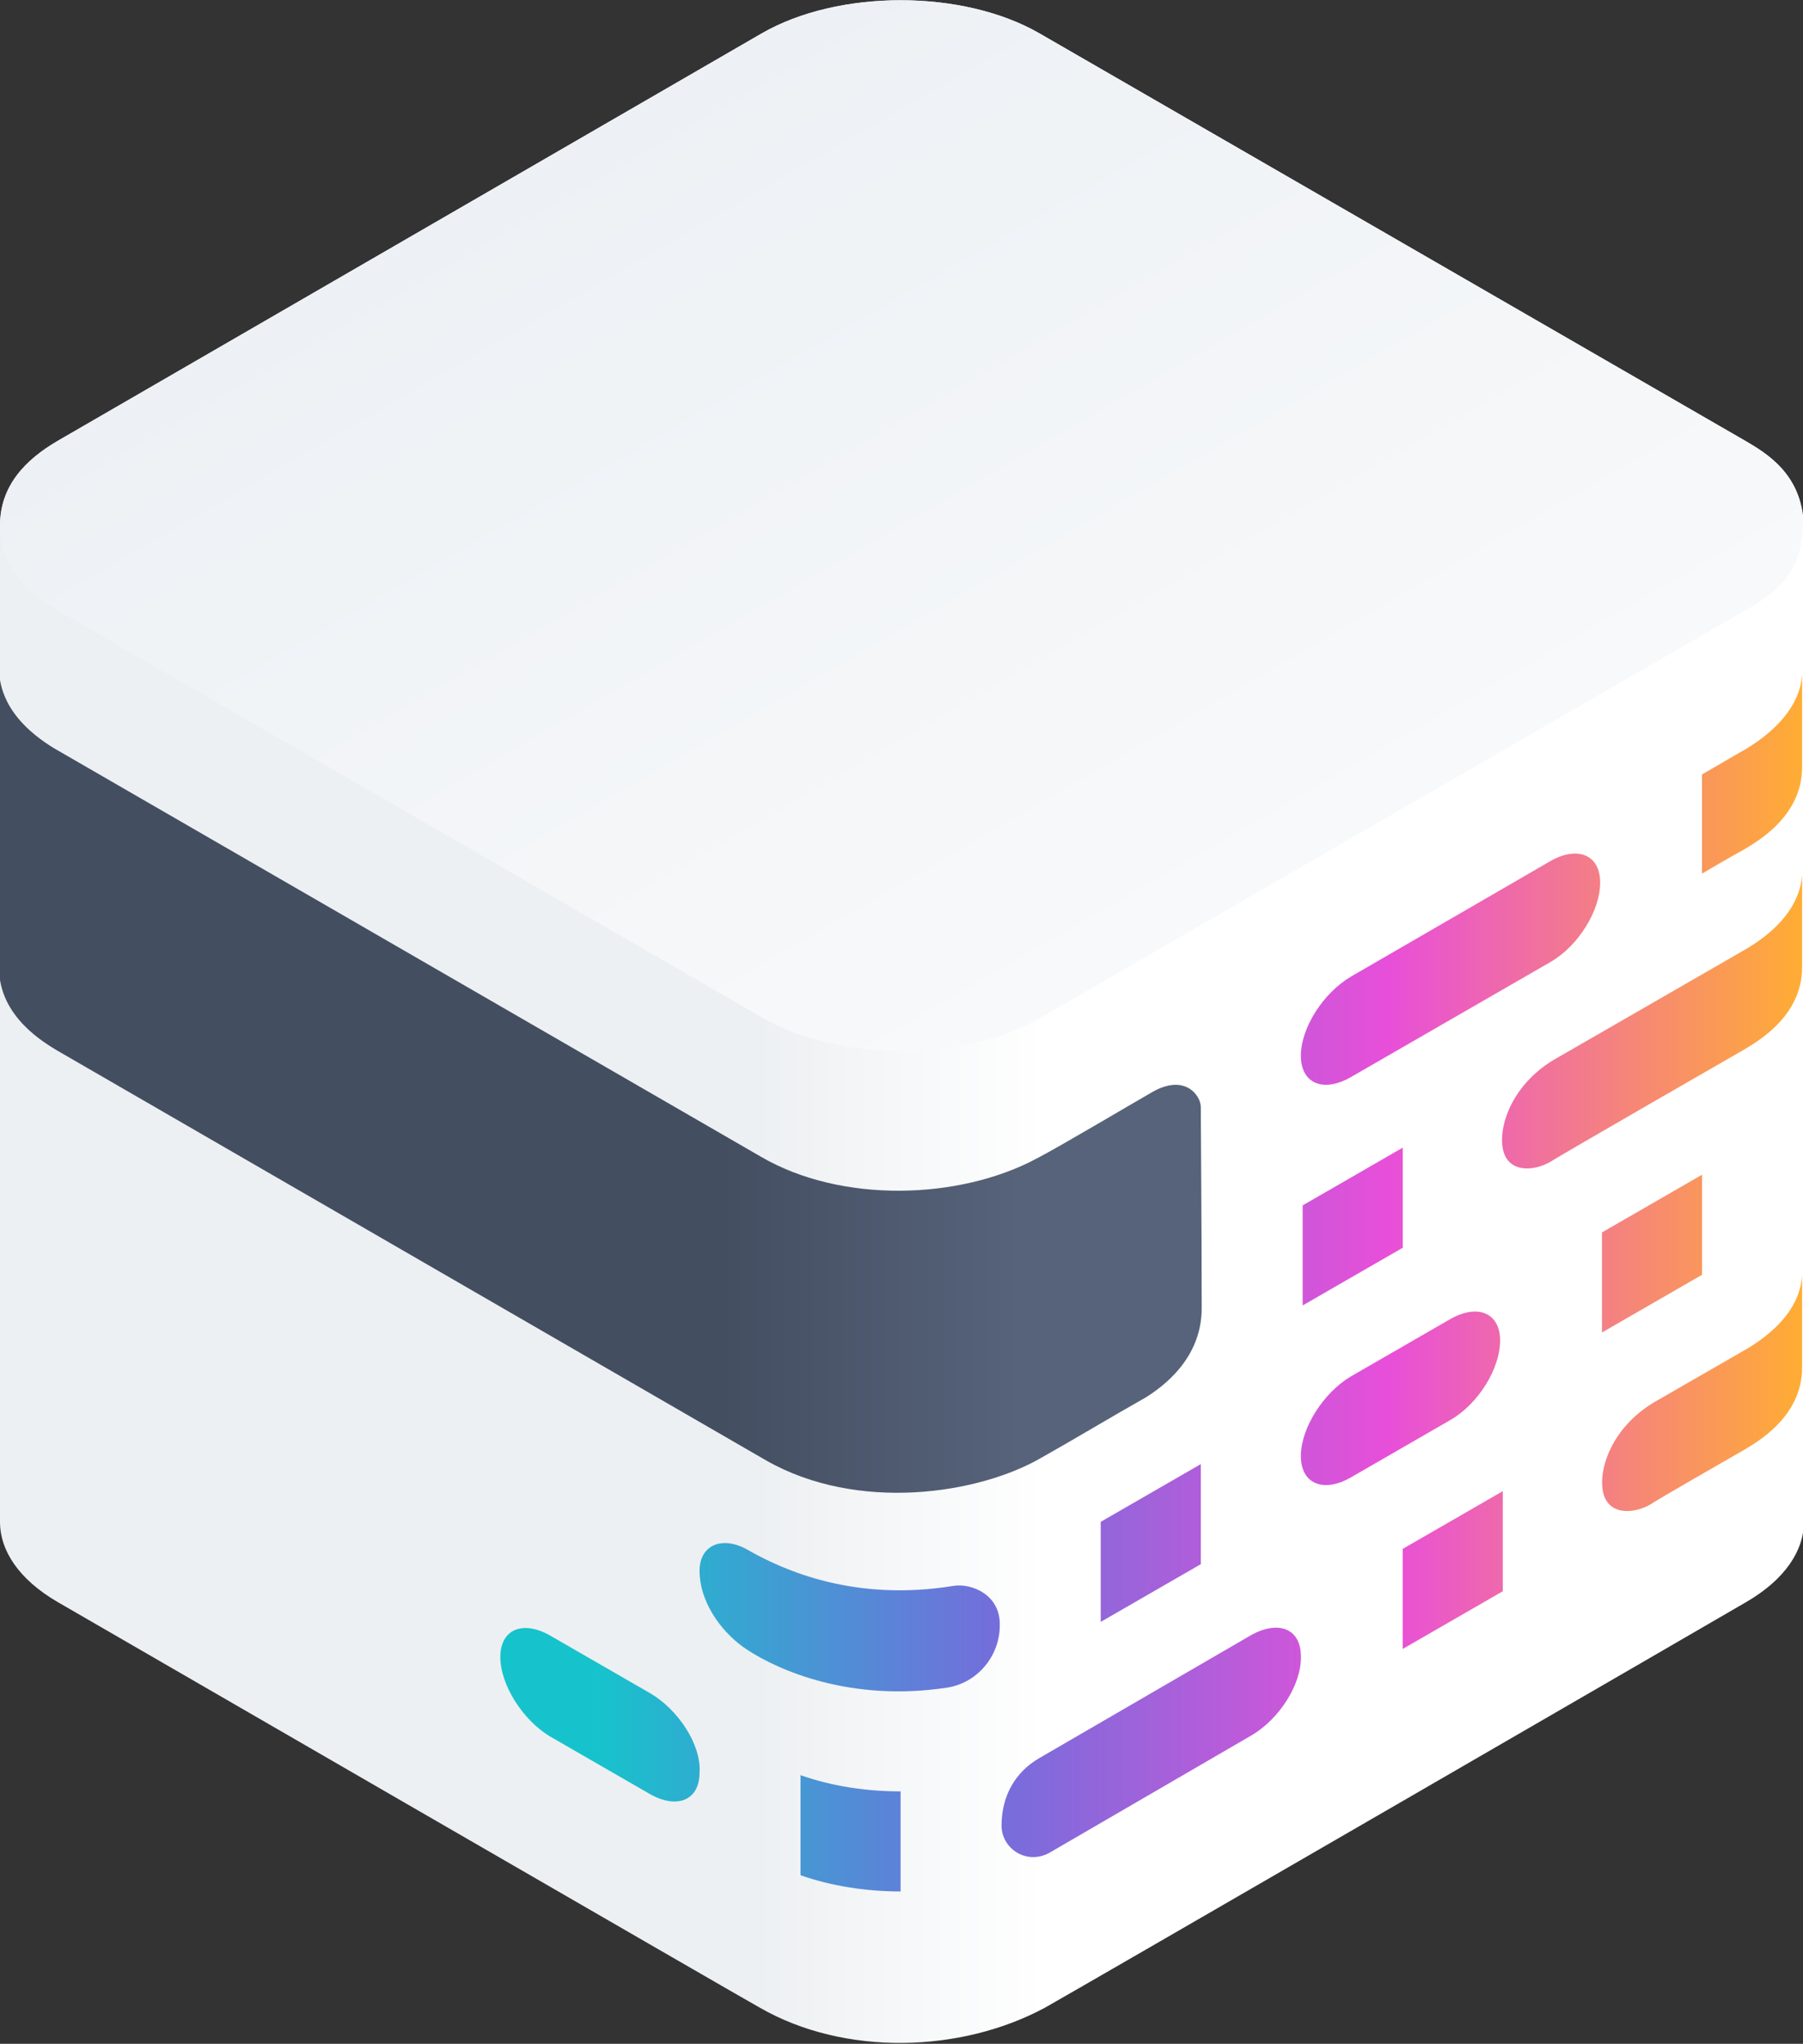 <?xml version="1.0" encoding="utf-8"?>
<!-- Generator: Adobe Illustrator 25.2.3, SVG Export Plug-In . SVG Version: 6.00 Build 0)  -->
<svg version="1.1" id="Layer_4" xmlns="http://www.w3.org/2000/svg"
  xmlns:xlink="http://www.w3.org/1999/xlink" x="0px" y="0px"
  viewBox="0 0 200 226.7" style="enable-background:new 0 0 200 226.7;" xml:space="preserve">
<rect x="0" y="0" width="200" height="226.7" fill="#333333" stroke="none"/>
<style type="text/css">
	.st0{fill:url(#SVGID_1_);}
	.st1{fill:url(#SVGID_2_);}
	.st2{fill:#FFFFFF;}
	.st3{fill:url(#SVGID_3_);}
	.st4{clip-path:url(#SVGID_5_);fill:url(#SVGID_6_);}
</style>
<g>
	
		<linearGradient id="SVGID_1_" gradientUnits="userSpaceOnUse" x1="0" y1="513.313" x2="200.1" y2="513.313" gradientTransform="matrix(1 0 0 1 0 -400)">
		<stop  offset="0" style="stop-color:#EDF0F2"/>
		<stop  offset="0.42" style="stop-color:#EDF0F2"/>
		<stop  offset="0.58" style="stop-color:#FFFFFF"/>
		<stop  offset="1" style="stop-color:#FFFFFF"/>
	</linearGradient>
	<path class="st0" d="M193.6,48.9L115.3,3.7c-8.5-4.9-22.3-4.9-30.8,0L6.4,48.9C2.8,51,0,53.9,0,58.3c0,1.8,0,110.5,0,110.5
		c0,3.2,2.1,6.4,6.4,8.9c0,0,77.8,45,77.9,45c9.4,5.4,22.3,5,31.6,0c3.4-1.9,76.8-44.4,77.8-45c4.3-2.5,6.4-5.7,6.4-8.9
		c0-2.5,0-106.5,0-110.5C199.9,52.5,195.8,50.2,193.6,48.9z"/>
	
		<linearGradient id="SVGID_2_" gradientUnits="userSpaceOnUse" x1="72.51" y1="410.622" x2="127.52" y2="505.902" gradientTransform="matrix(1 0 0 1 0 -400)">
		<stop  offset="0" style="stop-color:#EDF1F5"/>
		<stop  offset="1" style="stop-color:#F8F9FA"/>
	</linearGradient>
	<path class="st1" d="M193.6,48.9L115.3,3.7c-8.5-4.9-22.3-4.9-30.8,0L6.4,48.9C2.8,51,0,53.9,0,58.3s2.8,7.4,6.4,9.4l78.2,45.2
		c8.5,4.9,22.3,4.9,30.8,0l78.2-45.2c2.3-1.3,6.4-3.7,6.4-9.4S195.8,50.2,193.6,48.9z"/>
	<path class="st2" d="M149.9,119.5L149.9,119.5L149.9,119.5L149.9,119.5L149.9,119.5L149.9,119.5z"/>
	
		<linearGradient id="SVGID_3_" gradientUnits="userSpaceOnUse" x1="-0.1" y1="520.239" x2="133.3" y2="520.239" gradientTransform="matrix(1 0 0 1 0 -400)">
		<stop  offset="0" style="stop-color:#444E61"/>
		<stop  offset="0.6" style="stop-color:#444E61"/>
		<stop  offset="0.85" style="stop-color:#56637A"/>
		<stop  offset="1" style="stop-color:#56637A"/>
	</linearGradient>
	<path class="st3" d="M-0.1,74.9C0.1,75.6,0.1,79.4,6,83l78.4,45.3c8.9,5.2,22,4.8,30.6,0.2c2.7-1.4,11.1-6.4,12.7-7.3
		c3.7-2.2,5.5,0.3,5.5,1.6c0,0.3,0.1,15.2,0.1,22.3c0,5.6-4.3,8.7-6.2,9.9c-3.9,2.2-7.7,4.5-11.6,6.7c-6.9,4-20.3,6.1-30.5,0.3
		L6.3,116.5c-1.3-0.8-6.4-3.7-6.4-9.1C-0.1,107.4-0.1,74.9-0.1,74.9z"/>
	<path d="M172.1,128.8L172.1,128.8L172.1,128.8z"/>
	<path d="M144.3,161.5"/>
	<polygon points="172.1,106.6 172.1,106.6 172.1,106.6 172.1,106.6 172.1,106.6 	"/>
	<polygon points="161.1,157.4 161.1,157.4 161.1,157.4 161.1,157.4 161.1,157.4 	"/>
	<path d="M149.9,119.5L149.9,119.5L149.9,119.5L149.9,119.5L149.9,119.5L149.9,119.5z"/>
	<path d="M183.2,166.8"/>
	<g>
		<g>
			<g>
				<defs>
					<path id="SVGID_4_" d="M155.6,171.8v11.1l0,0l11.1-6.4v-11.1L155.6,171.8L155.6,171.8z M188.8,130.3L188.8,130.3l-11.1,6.4
						v11.1l0,0l11.1-6.4V130.3z M155.6,138.4v-11.1l-11.1,6.4l0,0v11.1l0,0L155.6,138.4z M105.8,175.9c-11,1.8-18.8-1.7-22.7-3.9
						c-3-1.8-5.6-0.6-5.5,2.4c0.1,3.7,2.8,7,5.3,8.6c3.5,2.3,11.5,5.8,22.1,4.2c3.4-0.5,5.9-3.5,5.9-6.9
						C111,176.9,107.8,175.6,105.8,175.9z M133.2,173.5v-11.1l0,0l-11.1,6.4v11.1l0,0L133.2,173.5z M88.8,208
						c3.4,1.2,7.3,1.8,11.1,1.8v-11.1c-3.9,0-7.7-0.6-11.1-1.8V208z M72.1,187.8L72.1,187.8L61,181.4l0,0l0,0l0,0
						c-3-1.7-5.5-0.7-5.5,2.4c0,3.1,2.5,7,5.5,8.8l0,0l0,0l11.1,6.4l0,0l0,0l0,0c3,1.7,5.5,0.7,5.5-2.4l0,0l0,0
						C77.8,193.5,75.2,189.6,72.1,187.8z M199.9,141.5v10.2c0,5.5-5.1,8.3-6.4,9.1c0,0-10.3,5.9-10.3,6c-2,1.2-4.9,1.3-5.4-1.4
						s1.2-7.4,6.1-10.1c2.6-1.5,9.9-5.7,9.9-5.7C199.8,146,199.8,142.2,199.9,141.5z M199.9,74.9v10.2c0,5.5-5.1,8.3-6.4,9.1
						c0,0-2,1.1-4.7,2.7v-11c2.9-1.7,5-2.9,5-2.9C199.8,79.3,199.8,75.5,199.9,74.9z M199.9,97.1v10.2c0,5.5-5.1,8.3-6.4,9.1
						c0,0-21.4,12.3-21.4,12.4c-2,1.2-4.9,1.3-5.4-1.4s1.2-7.4,6.1-10.1c2.6-1.5,21-12.1,21-12.1C199.8,101.6,199.8,97.7,199.9,97.1
						z M138.8,192.5c3.1-1.8,5.6-5.7,5.5-8.8c0-3-2.4-4-5.4-2.4L115.3,195l0,0l0,0c-2.6,1.5-4.2,4.1-4.2,7.5c0,2.6,2.9,4.5,5.5,2.9
						L138.8,192.5z M144.3,161.5L144.3,161.5L144.3,161.5c0,3.1,2.5,4.1,5.5,2.4l0,0l0,0l0,0l11.1-6.4l0,0l0,0
						c3.1-1.8,5.5-5.7,5.5-8.8s-2.5-4.1-5.5-2.4l0,0l0,0l0,0l-11.1,6.4l0,0C146.8,154.5,144.3,158.4,144.3,161.5z M144.3,117.1
						L144.3,117.1L144.3,117.1c0,3.1,2.5,4.1,5.5,2.4l0,0l0,0l0,0l22.2-12.8l0,0l0,0c3.1-1.8,5.5-5.7,5.5-8.8c0-3.1-2.5-4.1-5.5-2.4
						l0,0l0,0l0,0l-22.1,12.8l0,0C146.8,110.1,144.3,114,144.3,117.1z"/>
				</defs>
				<clipPath id="SVGID_5_">
					<use xlink:href="#SVGID_4_"  style="overflow:visible;"/>
				</clipPath>
				
					<linearGradient id="SVGID_6_" gradientUnits="userSpaceOnUse" x1="0" y1="513.313" x2="200.1" y2="513.313" gradientTransform="matrix(1 0 0 1 0 -400)">
					<stop  offset="0.33" style="stop-color:#16C3CC"/>
					<stop  offset="0.55" style="stop-color:#736EDB"/>
					<stop  offset="0.77" style="stop-color:#E84FD9"/>
					<stop  offset="1" style="stop-color:#FFAD33"/>
				</linearGradient>
				<path class="st4" d="M193.6,48.9L115.3,3.7c-8.5-4.9-22.3-4.9-30.8,0L6.4,48.9C2.8,51,0,53.9,0,58.3c0,1.8,0,110.5,0,110.5
					c0,3.2,2.1,6.4,6.4,8.9c0,0,77.8,45,77.9,45c9.4,5.4,22.3,5,31.6,0c3.4-1.9,76.8-44.4,77.8-45c4.3-2.5,6.4-5.7,6.4-8.9
					c0-2.5,0-106.5,0-110.5C199.9,52.5,195.8,50.2,193.6,48.9z"/>
			</g>
		</g>
	</g>
</g>
</svg>